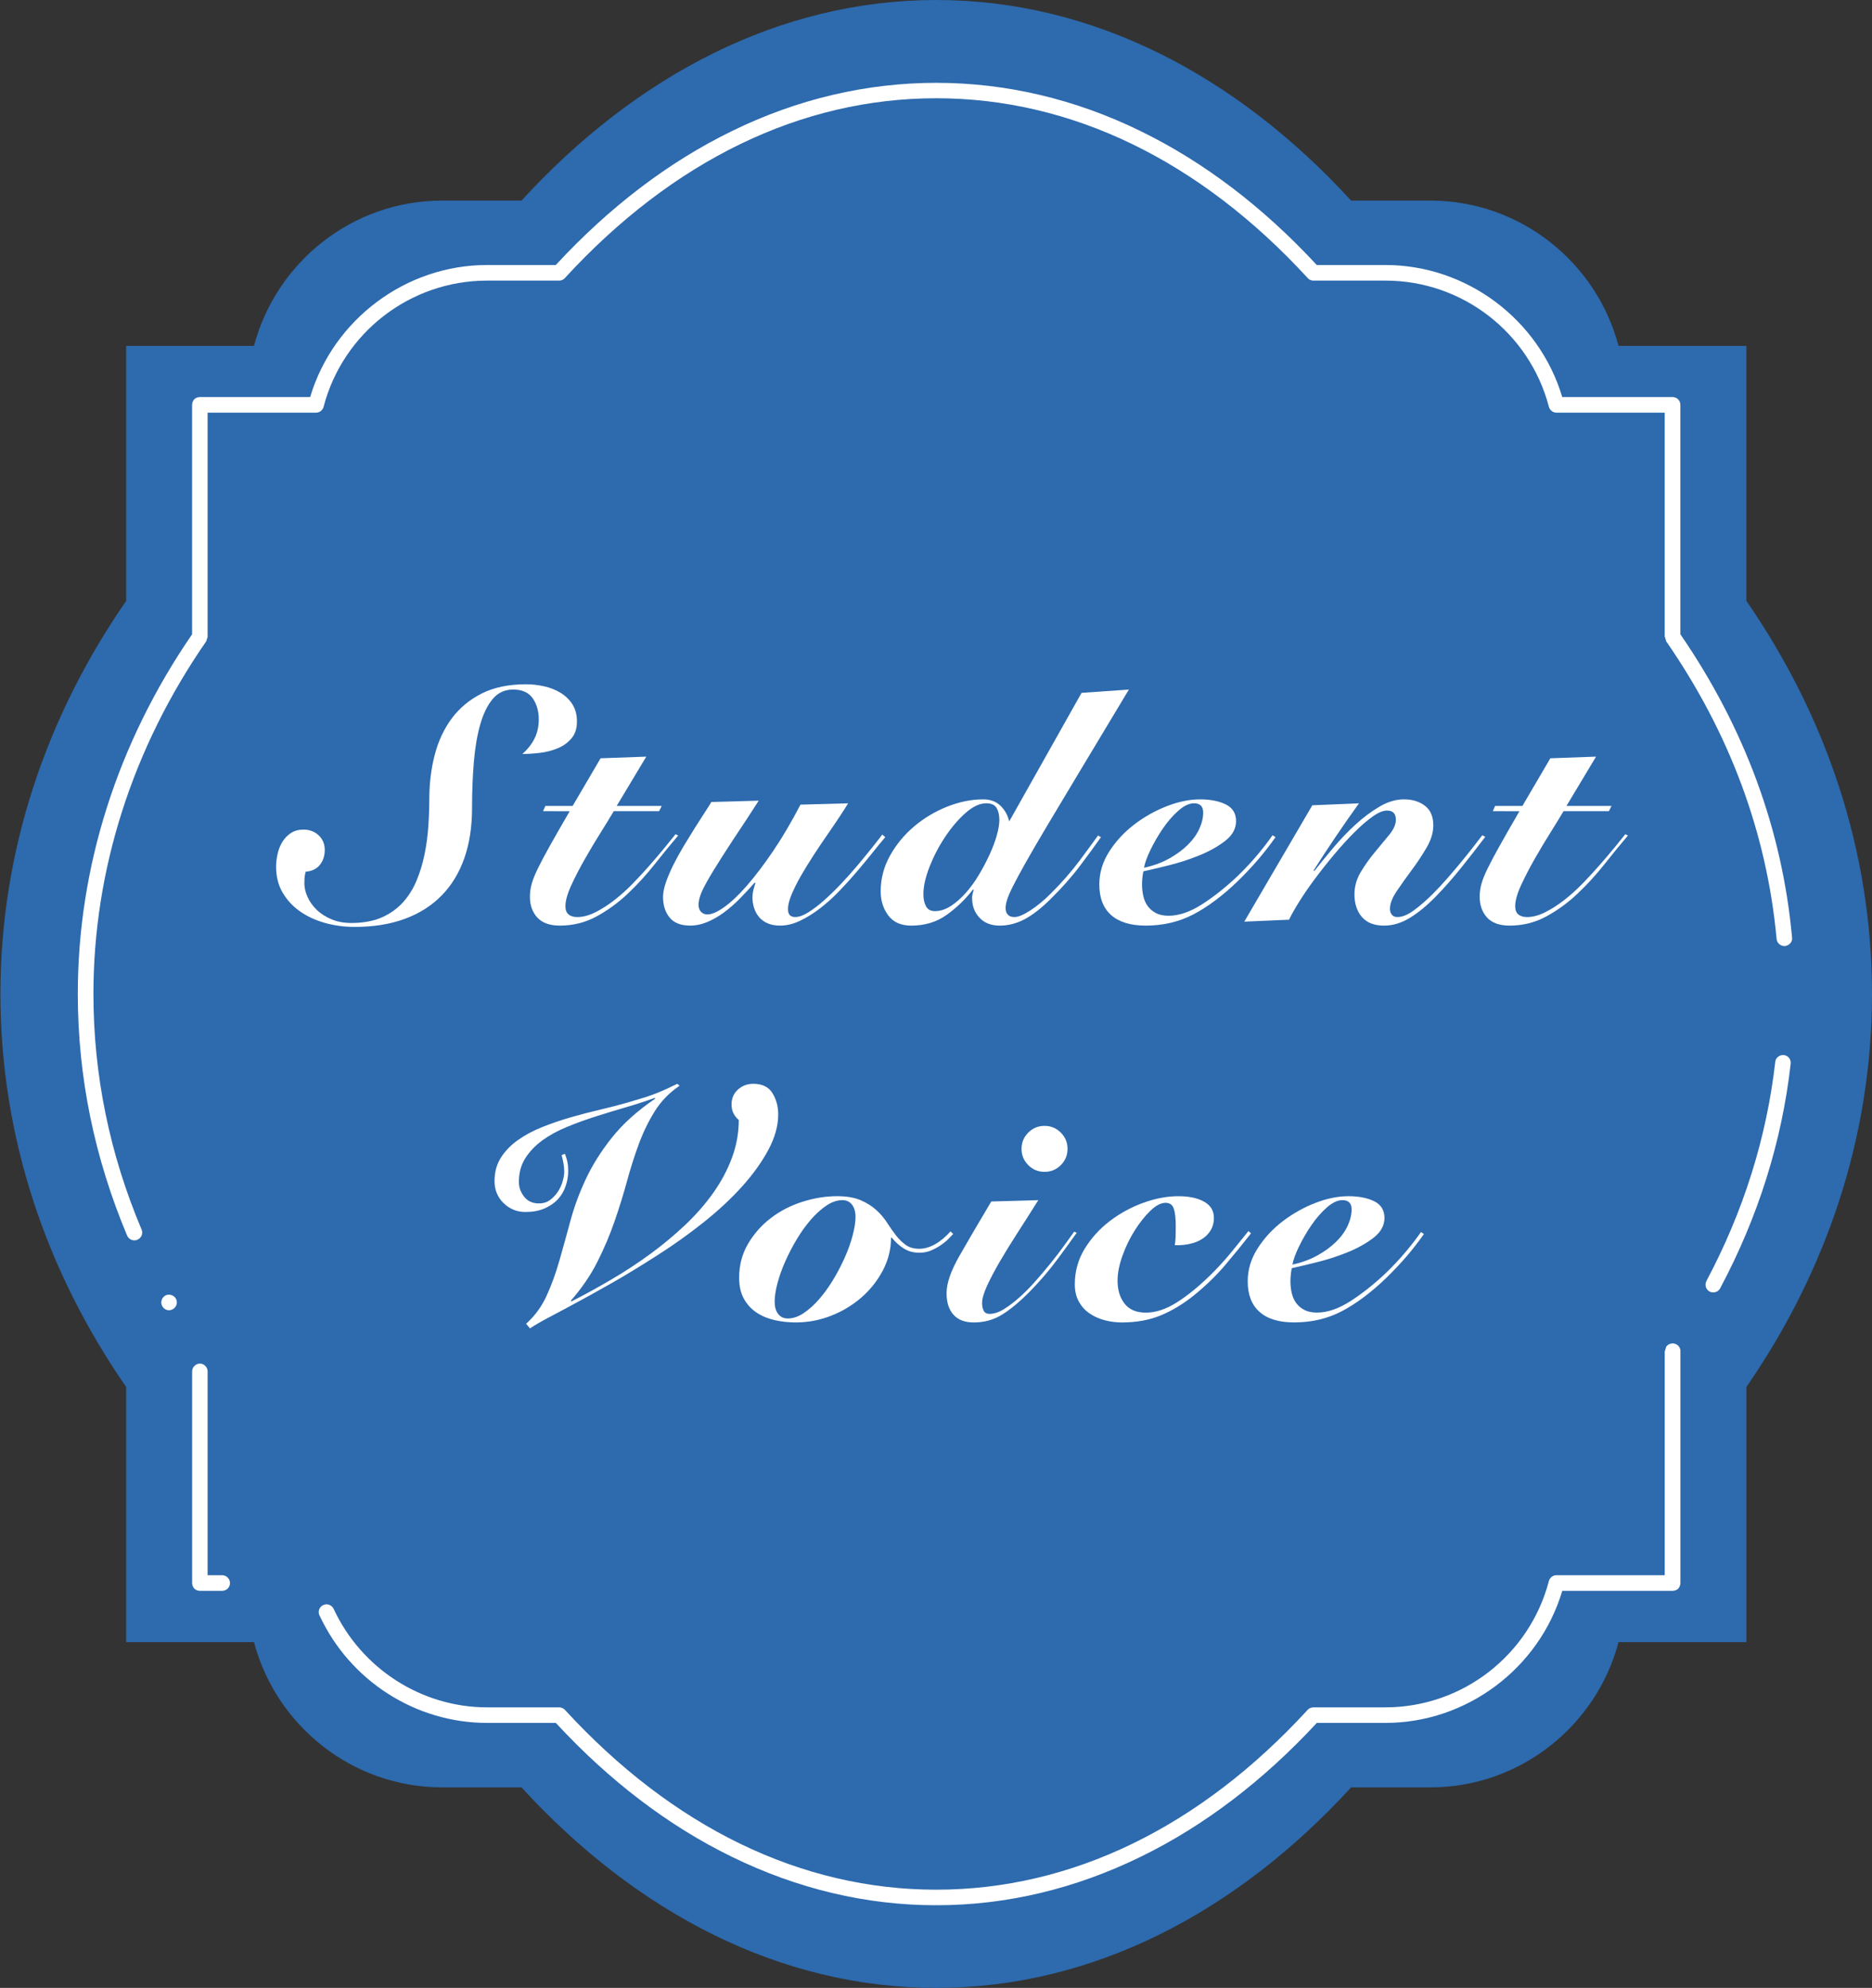 <?xml version="1.0" encoding="utf-8"?>
<!-- Generator: Adobe Illustrator 16.0.4, SVG Export Plug-In . SVG Version: 6.00 Build 0)  -->
<!DOCTYPE svg PUBLIC "-//W3C//DTD SVG 1.0//EN" "http://www.w3.org/TR/2001/REC-SVG-20010904/DTD/svg10.dtd">
<svg version="1.0" id="レイヤー_1" xmlns="http://www.w3.org/2000/svg" xmlns:xlink="http://www.w3.org/1999/xlink" x="0px"
	 y="0px" width="113px" height="120px" viewBox="0 0 113 120" enable-background="new 0 0 113 120" xml:space="preserve">
<rect x="0" y="0" width="113" height="120" fill="#333333" stroke="none"/>
<g>
	<g>
		<path fill="#2D6AAE" d="M105.419,83.724C110.238,76.75,113,68.646,113,60c0-8.643-2.762-16.746-7.581-23.726V20.879h-7.72
			c-1.323-5.031-5.924-8.77-11.353-8.77h-4.788C74.591,4.511,65.921,0,56.516,0c-9.405,0-18.077,4.511-25.039,12.109h-4.79
			c-5.437,0-10.03,3.739-11.355,8.77H7.615v15.395C2.786,43.254,0.026,51.357,0.026,60c0,8.646,2.76,16.75,7.589,23.724v15.402
			h7.717c1.325,5.028,5.918,8.769,11.355,8.769h4.79C38.438,115.493,47.111,120,56.516,120c9.405,0,18.075-4.507,25.043-12.105
			h4.788c5.429,0,10.029-3.74,11.353-8.769h7.72V83.724z"/>
		<g>
			<path fill="#FFFFFF" d="M9.971,78.209c-0.107,0.068-0.191,0.168-0.217,0.289c-0.04,0.112-0.018,0.247,0.042,0.351
				c0.084,0.151,0.24,0.245,0.408,0.245c0.085,0,0.162-0.026,0.235-0.065c0.11-0.069,0.185-0.166,0.223-0.292
				c0.03-0.112,0.012-0.242-0.046-0.351C10.485,78.171,10.194,78.086,9.971,78.209z"/>
			<path fill="#FFFFFF" d="M19.534,24.551c1.176-4.479,5.237-7.612,9.864-7.612h4.36c0.13,0,0.258-0.059,0.34-0.155
				c6.52-7.099,14.259-10.853,22.417-10.853c8.155,0,15.901,3.754,22.421,10.853c0.079,0.096,0.213,0.155,0.341,0.155h4.362
				c4.62,0,8.68,3.133,9.856,7.612c0.057,0.208,0.242,0.359,0.451,0.359h6.541v13.531c0,0,0,0,0.014,0.009l0.071,0.247v0.01
				c3.834,5.534,6.08,11.586,6.669,17.969c0.02,0.263,0.252,0.445,0.504,0.436c0.122-0.018,0.238-0.077,0.325-0.173
				c0.084-0.092,0.124-0.215,0.104-0.346c-0.592-6.508-2.866-12.663-6.74-18.303V24.443c0-0.132-0.051-0.249-0.132-0.332
				c-0.086-0.091-0.21-0.142-0.342-0.142h-6.658c-1.399-4.694-5.783-7.972-10.675-7.972h-4.142c-3.236-3.493-6.806-6.215-10.63-8.08
				c-7.926-3.89-16.755-3.89-24.684,0c-3.824,1.865-7.391,4.586-10.622,8.08h-4.153c-4.886,0-9.271,3.277-10.675,7.972h-6.655
				c-0.134,0-0.256,0.051-0.337,0.131c-0.087,0.094-0.134,0.211-0.134,0.343V38.29C7.076,44.863,4.696,52.365,4.696,60
				c0,5.008,1.008,9.913,2.98,14.591c0.078,0.173,0.248,0.285,0.436,0.285c0.067,0,0.126-0.011,0.181-0.038
				c0.241-0.102,0.358-0.378,0.256-0.612C6.617,69.662,5.64,64.878,5.64,60c0-7.482,2.349-14.847,6.812-21.293v-0.01l0.08-0.247
				c0-0.009,0-0.009,0-0.009V24.91h6.55C19.296,24.91,19.485,24.759,19.534,24.551z"/>
			<path fill="#FFFFFF" d="M13.413,95.089h-0.881V82.783c0-0.25-0.213-0.47-0.463-0.47c-0.264,0-0.471,0.22-0.471,0.47v12.778
				c0,0.121,0.047,0.243,0.134,0.34c0.089,0.081,0.204,0.13,0.337,0.13h1.345c0.254,0,0.47-0.208,0.47-0.47
				C13.883,95.307,13.667,95.089,13.413,95.089z"/>
			<path fill="#FFFFFF" d="M107.687,63.691c-0.266-0.029-0.502,0.153-0.527,0.411c-0.52,4.574-1.923,9.032-4.153,13.221
				c-0.122,0.235-0.039,0.518,0.189,0.642c0.062,0.038,0.149,0.053,0.22,0.053c0.174,0,0.333-0.094,0.418-0.249
				c2.289-4.296,3.729-8.859,4.258-13.561C108.118,63.951,107.937,63.719,107.687,63.691z"/>
			<path fill="#FFFFFF" d="M100.587,81.286c-0.014,0.009-0.014,0.009-0.014,0.021l-0.071,0.244
				c-0.014,0.008-0.014,0.008-0.014,0.008v13.53h-6.541c-0.209,0-0.395,0.14-0.451,0.349c-1.177,4.489-5.236,7.626-9.868,7.626
				h-4.351c-0.128,0-0.262,0.061-0.341,0.149c-6.512,7.098-14.266,10.858-22.421,10.858c-8.159,0-15.898-3.761-22.417-10.858
				c-0.082-0.089-0.216-0.149-0.34-0.149h-4.36c-3.948,0-7.585-2.337-9.261-5.95c-0.106-0.225-0.398-0.342-0.621-0.225
				c-0.238,0.102-0.341,0.385-0.238,0.619c0.011,0.01,0.011,0.01,0.011,0.01c1.826,3.935,5.793,6.486,10.109,6.486h4.153
				c3.231,3.494,6.798,6.215,10.622,8.08c3.965,1.938,8.111,2.926,12.331,2.926v-0.049l0.021,0.049c4.22,0,8.367-0.988,12.332-2.926
				c3.824-1.865,7.394-4.586,10.63-8.08h4.142c4.892,0,9.275-3.277,10.675-7.973h6.658c0.132,0,0.256-0.049,0.342-0.13
				c0.081-0.097,0.132-0.219,0.132-0.34V81.577c0.007-0.156-0.07-0.31-0.2-0.4C101.025,81.033,100.725,81.089,100.587,81.286z"/>
		</g>
	</g>
	<g>
		<path fill="#FFFFFF" d="M32.522,43.431c0-0.503-0.123-0.929-0.367-1.28c-0.246-0.351-0.639-0.526-1.181-0.526
			c-0.503,0-0.913,0.188-1.23,0.566c-0.317,0.377-0.569,0.89-0.754,1.538c-0.186,0.648-0.314,1.406-0.387,2.272
			c-0.072,0.867-0.109,1.796-0.109,2.788c0,1.125-0.155,2.13-0.466,3.017s-0.768,1.637-1.37,2.252
			c-0.602,0.615-1.343,1.085-2.223,1.409c-0.88,0.324-1.889,0.486-3.026,0.486c-0.622,0-1.217-0.079-1.786-0.238
			c-0.569-0.159-1.072-0.39-1.508-0.695c-0.437-0.304-0.787-0.681-1.052-1.131c-0.265-0.45-0.397-0.973-0.397-1.568
			c0-0.251,0.03-0.509,0.089-0.774c0.06-0.265,0.155-0.506,0.288-0.724s0.304-0.397,0.516-0.536
			c0.211-0.138,0.463-0.208,0.754-0.208c0.37,0,0.678,0.116,0.923,0.347c0.245,0.231,0.367,0.526,0.367,0.883
			c0,0.357-0.099,0.658-0.298,0.903c-0.198,0.245-0.483,0.381-0.853,0.407c-0.04,0.146-0.063,0.271-0.069,0.377
			c-0.007,0.106-0.01,0.219-0.01,0.338c0,0.251,0.062,0.519,0.188,0.804c0.126,0.284,0.311,0.545,0.556,0.783
			c0.245,0.238,0.552,0.434,0.923,0.586c0.37,0.151,0.801,0.221,1.29,0.208c0.688-0.014,1.276-0.132,1.766-0.357
			c0.49-0.225,0.903-0.526,1.241-0.903c0.337-0.377,0.608-0.813,0.813-1.31c0.205-0.496,0.364-1.019,0.476-1.568
			s0.188-1.111,0.228-1.687c0.04-0.576,0.06-1.128,0.06-1.657c0-0.939,0.109-1.829,0.328-2.669s0.562-1.574,1.032-2.203
			c0.469-0.628,1.071-1.127,1.806-1.498c0.734-0.37,1.624-0.556,2.669-0.556c0.357,0,0.718,0.04,1.082,0.119
			c0.363,0.079,0.694,0.208,0.992,0.387c0.297,0.179,0.539,0.41,0.724,0.695c0.185,0.284,0.278,0.632,0.278,1.042
			c0,0.424-0.109,0.764-0.328,1.022c-0.218,0.258-0.493,0.457-0.824,0.595c-0.331,0.139-0.688,0.232-1.071,0.278
			c-0.384,0.046-0.741,0.069-1.071,0.069c0.317-0.278,0.562-0.588,0.734-0.933C32.436,44.238,32.522,43.854,32.522,43.431z"/>
		<path fill="#FFFFFF" d="M32.78,48.968l0.139-0.317h1.647l1.687-2.877l2.759-0.1l-1.787,2.977h2.719l-0.159,0.317h-2.738
			c-0.186,0.317-0.44,0.734-0.764,1.25c-0.324,0.516-0.645,1.052-0.962,1.607c-0.317,0.556-0.596,1.091-0.833,1.607
			c-0.238,0.516-0.357,0.94-0.357,1.271c0,0.225,0.062,0.391,0.188,0.496c0.125,0.106,0.301,0.159,0.525,0.159
			c0.344,0,0.708-0.096,1.092-0.288s0.771-0.44,1.161-0.744s0.767-0.646,1.131-1.022s0.708-0.75,1.032-1.121
			c0.324-0.37,0.618-0.717,0.883-1.042c0.264-0.324,0.477-0.586,0.635-0.784l0.159,0.079c-0.45,0.53-0.926,1.111-1.429,1.747
			c-0.503,0.635-1.045,1.227-1.627,1.776c-0.583,0.549-1.211,1.005-1.885,1.369c-0.675,0.364-1.409,0.546-2.203,0.546
			c-0.608,0-1.062-0.162-1.359-0.486c-0.298-0.324-0.447-0.744-0.447-1.26c0-0.265,0.037-0.526,0.109-0.784
			c0.073-0.258,0.202-0.576,0.387-0.953c0.185-0.377,0.43-0.837,0.734-1.379c0.304-0.542,0.694-1.224,1.171-2.044H32.78z"/>
		<path fill="#FFFFFF" d="M45.798,48.333l-0.694,1.072c-0.635,0.952-1.144,1.729-1.528,2.331c-0.384,0.603-0.682,1.092-0.893,1.469
			c-0.212,0.377-0.351,0.668-0.417,0.874c-0.066,0.205-0.1,0.387-0.1,0.545c0,0.172,0.05,0.311,0.149,0.417
			c0.099,0.106,0.228,0.159,0.387,0.159c0.265,0,0.605-0.149,1.021-0.447c0.417-0.297,0.873-0.73,1.37-1.3
			c0.496-0.568,1.022-1.263,1.578-2.083s1.104-1.753,1.647-2.798l2.878-0.08c-0.119,0.199-0.288,0.464-0.506,0.794
			c-0.219,0.331-0.463,0.691-0.734,1.082c-0.271,0.391-0.55,0.804-0.834,1.24s-0.542,0.857-0.774,1.26
			c-0.231,0.404-0.42,0.781-0.566,1.131c-0.145,0.351-0.218,0.639-0.218,0.863c0,0.185,0.04,0.314,0.119,0.387
			c0.079,0.073,0.185,0.109,0.317,0.109c0.225,0,0.486-0.092,0.784-0.278c0.298-0.185,0.616-0.427,0.953-0.725
			c0.337-0.297,0.681-0.632,1.032-1.002c0.35-0.371,0.681-0.741,0.992-1.111c0.311-0.37,0.598-0.721,0.863-1.052
			c0.265-0.331,0.476-0.602,0.635-0.813l0.179,0.158c-0.225,0.265-0.483,0.579-0.774,0.943c-0.291,0.364-0.605,0.744-0.943,1.141
			c-0.337,0.397-0.694,0.791-1.071,1.181c-0.377,0.391-0.764,0.738-1.161,1.042c-0.396,0.304-0.797,0.552-1.201,0.744
			c-0.403,0.191-0.804,0.288-1.2,0.288c-0.292,0-0.543-0.046-0.754-0.139c-0.212-0.093-0.384-0.218-0.516-0.377
			s-0.231-0.34-0.297-0.546c-0.066-0.205-0.1-0.413-0.1-0.625c0-0.159,0.02-0.317,0.06-0.476c0.04-0.159,0.08-0.291,0.119-0.397
			l-0.04-0.04c-0.291,0.331-0.589,0.651-0.893,0.962c-0.305,0.311-0.622,0.589-0.952,0.834c-0.331,0.245-0.669,0.44-1.012,0.585
			c-0.345,0.145-0.695,0.218-1.052,0.218c-0.556,0-0.966-0.162-1.231-0.486c-0.264-0.324-0.396-0.737-0.396-1.24
			c0-0.265,0.06-0.565,0.179-0.903c0.119-0.337,0.271-0.691,0.456-1.062c0.186-0.37,0.394-0.747,0.625-1.131
			c0.231-0.383,0.453-0.744,0.665-1.082c0.211-0.337,0.407-0.641,0.585-0.913c0.179-0.271,0.314-0.486,0.407-0.645L45.798,48.333z"
			/>
		<path fill="#FFFFFF" d="M68.144,41.625c-1.111,1.853-2.068,3.443-2.868,4.773c-0.801,1.329-1.478,2.46-2.033,3.393
			s-1,1.694-1.33,2.283c-0.331,0.588-0.586,1.062-0.765,1.418c-0.179,0.357-0.297,0.632-0.356,0.824
			c-0.061,0.192-0.09,0.36-0.09,0.506c0,0.158,0.043,0.288,0.129,0.387c0.087,0.099,0.223,0.149,0.407,0.149
			c0.225,0,0.542-0.132,0.952-0.397s0.827-0.608,1.25-1.032c0.661-0.661,1.234-1.316,1.718-1.964
			c0.482-0.648,0.856-1.158,1.121-1.528l0.178,0.099c-0.304,0.437-0.718,1.002-1.24,1.697c-0.522,0.695-1.135,1.386-1.836,2.074
			c-0.567,0.556-1.091,0.956-1.567,1.201c-0.476,0.245-0.966,0.367-1.468,0.367c-0.517,0-0.923-0.159-1.221-0.477
			c-0.299-0.317-0.446-0.714-0.446-1.19c0-0.146,0.032-0.304,0.1-0.477l-0.041-0.04c-0.463,0.595-0.995,1.108-1.597,1.538
			c-0.603,0.43-1.313,0.646-2.134,0.646c-0.622,0-1.085-0.206-1.389-0.615c-0.304-0.41-0.457-0.893-0.457-1.449
			c0-0.768,0.188-1.488,0.565-2.163c0.377-0.675,0.864-1.263,1.459-1.766c0.596-0.503,1.261-0.9,1.994-1.191
			c0.734-0.291,1.459-0.437,2.174-0.437c0.423,0,0.767,0.126,1.031,0.377c0.265,0.251,0.443,0.569,0.536,0.953l4.366-7.759
			L68.144,41.625z M60.324,49.503c0-0.304-0.057-0.548-0.169-0.734c-0.112-0.185-0.32-0.278-0.624-0.278
			c-0.397,0-0.818,0.199-1.261,0.596c-0.443,0.396-0.854,0.88-1.229,1.448c-0.378,0.569-0.689,1.168-0.934,1.796
			c-0.245,0.628-0.367,1.174-0.367,1.637c0,0.305,0.053,0.553,0.159,0.744C56.005,54.905,56.184,55,56.435,55
			c0.317,0,0.631-0.099,0.943-0.297c0.31-0.199,0.611-0.46,0.903-0.784c0.29-0.324,0.558-0.691,0.803-1.101
			c0.245-0.41,0.46-0.817,0.645-1.221c0.187-0.403,0.332-0.791,0.438-1.161C60.271,50.066,60.324,49.755,60.324,49.503z"/>
		<path fill="#FFFFFF" d="M76.994,50.535c-0.305,0.437-0.646,0.877-1.021,1.32c-0.378,0.443-0.804,0.896-1.281,1.36
			c-0.912,0.873-1.798,1.535-2.658,1.984s-1.82,0.675-2.878,0.675c-0.913,0-1.606-0.212-2.084-0.635
			c-0.477-0.423-0.714-1.039-0.714-1.845c0-0.702,0.199-1.363,0.595-1.985c0.397-0.622,0.896-1.164,1.499-1.627
			c0.602-0.463,1.256-0.833,1.965-1.111c0.707-0.277,1.379-0.417,2.015-0.417c0.634,0,1.156,0.103,1.567,0.308
			c0.409,0.205,0.614,0.539,0.614,1.002c0,0.463-0.225,0.867-0.675,1.211c-0.449,0.344-0.982,0.638-1.597,0.883
			c-0.616,0.245-1.234,0.443-1.856,0.595c-0.621,0.153-1.11,0.268-1.468,0.347c-0.026,0.132-0.047,0.265-0.06,0.397
			c-0.014,0.133-0.02,0.265-0.02,0.397c0,0.238,0.025,0.473,0.079,0.704c0.053,0.232,0.143,0.434,0.269,0.605
			c0.125,0.172,0.29,0.311,0.496,0.417c0.204,0.106,0.459,0.159,0.764,0.159c0.622,0,1.29-0.229,2.004-0.685
			c0.715-0.456,1.436-1.028,2.163-1.716c0.463-0.45,0.869-0.887,1.221-1.31c0.351-0.423,0.645-0.807,0.883-1.151L76.994,50.535z
			 M72.628,49.047c0-0.37-0.186-0.556-0.556-0.556c-0.291,0-0.605,0.149-0.942,0.447s-0.648,0.655-0.933,1.072
			s-0.532,0.843-0.744,1.28s-0.345,0.801-0.396,1.092c0.556-0.119,1.055-0.301,1.498-0.546c0.443-0.245,0.82-0.519,1.132-0.824
			c0.31-0.304,0.545-0.628,0.704-0.973C72.549,49.696,72.628,49.365,72.628,49.047z"/>
		<path fill="#FFFFFF" d="M75.108,55.636l4.108-7.025l2.818-0.119c-0.953,1.323-1.865,2.673-2.738,4.048l0.039,0.04
			c0.345-0.437,0.728-0.906,1.15-1.409c0.425-0.502,0.87-0.969,1.34-1.399c0.471-0.43,0.953-0.791,1.449-1.082
			c0.496-0.291,0.988-0.437,1.479-0.437c0.502,0,0.923,0.129,1.26,0.387c0.337,0.258,0.506,0.651,0.506,1.181
			c0,0.437-0.136,0.886-0.407,1.349c-0.271,0.463-0.571,0.917-0.902,1.36c-0.33,0.443-0.633,0.867-0.902,1.27
			c-0.271,0.404-0.407,0.758-0.407,1.062c0,0.132,0.036,0.248,0.109,0.347c0.071,0.099,0.188,0.149,0.347,0.149
			c0.291,0,0.622-0.136,0.992-0.407s0.754-0.605,1.151-1.002c0.305-0.304,0.608-0.631,0.913-0.982
			c0.304-0.351,0.589-0.688,0.854-1.012s0.503-0.622,0.714-0.893s0.377-0.486,0.496-0.645l0.179,0.099
			c-0.45,0.595-0.93,1.21-1.438,1.846c-0.51,0.635-1.022,1.217-1.538,1.746c-0.543,0.556-1.068,0.989-1.578,1.3
			c-0.51,0.311-1.029,0.467-1.558,0.467c-0.596,0-1.041-0.176-1.34-0.526c-0.297-0.35-0.445-0.804-0.445-1.359
			c0-0.476,0.128-0.929,0.386-1.359c0.259-0.43,0.546-0.834,0.864-1.211c0.317-0.377,0.604-0.724,0.862-1.042
			c0.258-0.318,0.388-0.615,0.388-0.894c0-0.37-0.179-0.555-0.536-0.555c-0.238,0-0.53,0.122-0.873,0.367
			c-0.345,0.245-0.715,0.566-1.111,0.963s-0.801,0.84-1.21,1.33c-0.411,0.49-0.798,0.979-1.161,1.468
			c-0.364,0.49-0.682,0.953-0.953,1.389c-0.271,0.437-0.474,0.794-0.604,1.072L75.108,55.636z"/>
		<path fill="#FFFFFF" d="M90.111,48.968l0.139-0.317h1.647l1.687-2.877l2.759-0.1l-1.786,2.977h2.719l-0.159,0.317h-2.738
			c-0.186,0.317-0.44,0.734-0.764,1.25c-0.324,0.516-0.646,1.052-0.963,1.607s-0.595,1.091-0.834,1.607
			c-0.238,0.516-0.356,0.94-0.356,1.271c0,0.225,0.062,0.391,0.188,0.496c0.126,0.106,0.301,0.159,0.526,0.159
			c0.344,0,0.708-0.096,1.092-0.288s0.77-0.44,1.161-0.744c0.389-0.304,0.766-0.646,1.131-1.022c0.363-0.377,0.707-0.75,1.031-1.121
			c0.324-0.37,0.618-0.717,0.883-1.042s0.477-0.586,0.635-0.784l0.159,0.079c-0.45,0.53-0.927,1.111-1.429,1.747
			c-0.503,0.635-1.045,1.227-1.628,1.776c-0.581,0.549-1.21,1.005-1.885,1.369s-1.408,0.546-2.202,0.546
			c-0.608,0-1.062-0.162-1.359-0.486s-0.447-0.744-0.447-1.26c0-0.265,0.037-0.526,0.109-0.784c0.073-0.258,0.201-0.576,0.387-0.953
			s0.431-0.837,0.735-1.379c0.304-0.542,0.693-1.224,1.17-2.044H90.111z"/>
		<path fill="#FFFFFF" d="M31.758,79.909c0.529-0.477,0.943-1.042,1.24-1.697c0.297-0.653,0.556-1.365,0.774-2.133
			c0.218-0.767,0.44-1.567,0.665-2.4c0.225-0.834,0.535-1.675,0.933-2.521c0.397-0.846,0.926-1.684,1.587-2.51
			c0.662-0.828,1.528-1.604,2.6-2.332l-0.04-0.04c-0.543,0.198-1.121,0.388-1.736,0.565c-0.615,0.179-1.224,0.364-1.826,0.557
			c-0.603,0.191-1.184,0.403-1.746,0.635c-0.562,0.231-1.055,0.503-1.479,0.812c-0.423,0.312-0.764,0.669-1.021,1.072
			c-0.258,0.403-0.387,0.884-0.387,1.439c0,0.317,0.105,0.611,0.317,0.882c0.211,0.271,0.509,0.407,0.893,0.407
			c0.265,0,0.493-0.072,0.686-0.218c0.191-0.146,0.35-0.317,0.476-0.517c0.125-0.198,0.218-0.406,0.277-0.624
			c0.06-0.22,0.089-0.4,0.089-0.547c0-0.172-0.017-0.347-0.049-0.525c-0.034-0.178-0.069-0.341-0.109-0.486l0.198-0.079
			c0.066,0.159,0.116,0.32,0.149,0.486c0.033,0.165,0.05,0.347,0.05,0.546c0,0.316-0.053,0.629-0.159,0.933
			c-0.106,0.305-0.265,0.568-0.477,0.793c-0.211,0.226-0.479,0.406-0.804,0.546s-0.704,0.209-1.141,0.209
			c-0.516,0-0.956-0.18-1.32-0.536c-0.364-0.356-0.546-0.801-0.546-1.329c0-0.543,0.129-1.016,0.387-1.419
			c0.258-0.404,0.602-0.758,1.032-1.062c0.43-0.304,0.919-0.565,1.468-0.783c0.549-0.219,1.122-0.414,1.717-0.587
			c0.595-0.17,1.19-0.326,1.786-0.465c0.596-0.14,1.145-0.281,1.647-0.427c0.41-0.119,0.761-0.226,1.051-0.317
			c0.291-0.093,0.549-0.186,0.774-0.279c0.225-0.091,0.43-0.181,0.615-0.268c0.185-0.085,0.37-0.174,0.556-0.267l0.139,0.118
			c-0.609,0.41-1.102,0.912-1.479,1.509c-0.377,0.596-0.698,1.247-0.962,1.954c-0.265,0.708-0.506,1.462-0.725,2.263
			c-0.218,0.801-0.469,1.614-0.754,2.44c-0.285,0.828-0.632,1.647-1.042,2.462c-0.41,0.813-0.946,1.597-1.607,2.351l0.039,0.041
			c0.807-0.411,1.621-0.857,2.441-1.341c0.82-0.482,1.604-0.999,2.351-1.547c0.748-0.549,1.445-1.132,2.094-1.746
			c0.648-0.616,1.21-1.261,1.687-1.937c0.476-0.675,0.85-1.378,1.121-2.112s0.407-1.492,0.407-2.273
			c-0.106-0.079-0.205-0.197-0.297-0.356c-0.093-0.159-0.139-0.351-0.139-0.575c0-0.37,0.129-0.672,0.387-0.903
			c0.258-0.23,0.565-0.347,0.922-0.347c0.543,0,0.93,0.188,1.161,0.565c0.231,0.376,0.347,0.804,0.347,1.279
			c0,0.688-0.198,1.403-0.595,2.144c-0.397,0.741-0.926,1.479-1.587,2.213s-1.432,1.451-2.312,2.153
			c-0.88,0.701-1.796,1.356-2.749,1.965c-1.072,0.688-2.027,1.27-2.868,1.746c-0.84,0.476-1.575,0.883-2.203,1.22
			c-0.629,0.339-1.161,0.622-1.598,0.854c-0.437,0.23-0.793,0.439-1.072,0.625L31.758,79.909z"/>
		<path fill="#FFFFFF" d="M57.536,74.491c-0.054,0.054-0.139,0.143-0.259,0.269c-0.118,0.126-0.268,0.251-0.446,0.376
			c-0.179,0.126-0.38,0.238-0.604,0.338c-0.226,0.1-0.471,0.148-0.734,0.148c-0.344,0-0.652-0.081-0.923-0.248
			c-0.271-0.165-0.52-0.387-0.744-0.665h-0.04c0,0.688-0.162,1.344-0.486,1.966c-0.325,0.622-0.754,1.167-1.29,1.638
			c-0.536,0.469-1.148,0.839-1.836,1.11c-0.688,0.271-1.402,0.406-2.143,0.406c-0.437,0-0.86-0.046-1.27-0.139
			c-0.411-0.093-0.774-0.245-1.092-0.456c-0.318-0.211-0.573-0.489-0.764-0.833c-0.192-0.344-0.288-0.768-0.288-1.271
			c0-0.755,0.179-1.436,0.536-2.044c0.357-0.608,0.816-1.128,1.379-1.558c0.562-0.431,1.197-0.758,1.905-0.982
			c0.708-0.226,1.406-0.338,2.094-0.338c0.568,0,1.038,0.08,1.409,0.238c0.37,0.159,0.685,0.354,0.943,0.586
			c0.258,0.231,0.476,0.486,0.654,0.764c0.179,0.277,0.358,0.532,0.536,0.765c0.179,0.231,0.377,0.426,0.595,0.585
			c0.219,0.159,0.493,0.237,0.824,0.237c0.304,0,0.617-0.089,0.942-0.268c0.323-0.179,0.638-0.439,0.942-0.783L57.536,74.491z
			 M50.848,72.447c-0.317,0-0.638,0.109-0.962,0.328c-0.325,0.218-0.639,0.502-0.943,0.853s-0.589,0.748-0.853,1.19
			c-0.265,0.443-0.496,0.891-0.695,1.341c-0.198,0.449-0.354,0.886-0.466,1.309c-0.113,0.424-0.168,0.794-0.168,1.111
			c0,0.305,0.069,0.549,0.208,0.734c0.138,0.186,0.333,0.277,0.585,0.277c0.317,0,0.638-0.108,0.963-0.327
			c0.324-0.217,0.638-0.502,0.942-0.853s0.588-0.748,0.853-1.191c0.265-0.442,0.496-0.89,0.695-1.34
			c0.199-0.449,0.354-0.89,0.466-1.318c0.112-0.43,0.169-0.798,0.169-1.103c0-0.304-0.07-0.548-0.208-0.734
			C51.294,72.541,51.099,72.447,50.848,72.447z"/>
		<path fill="#FFFFFF" d="M62.676,72.447c-0.424,0.675-0.841,1.33-1.25,1.965c-0.41,0.635-0.774,1.228-1.093,1.775
			c-0.317,0.55-0.571,1.035-0.764,1.46c-0.191,0.422-0.287,0.76-0.287,1.012c0,0.186,0.032,0.341,0.1,0.466
			c0.065,0.126,0.184,0.188,0.356,0.188c0.265,0,0.553-0.096,0.863-0.287c0.312-0.192,0.631-0.438,0.962-0.734
			c0.331-0.298,0.661-0.635,0.993-1.013c0.33-0.376,0.641-0.746,0.932-1.11c0.292-0.364,0.553-0.708,0.785-1.033
			c0.23-0.323,0.419-0.585,0.565-0.783l0.158,0.06c-0.316,0.45-0.714,0.995-1.19,1.638c-0.477,0.641-1.012,1.266-1.607,1.875
			c-0.608,0.622-1.171,1.095-1.688,1.418c-0.516,0.325-1.091,0.486-1.726,0.486c-0.543,0-0.953-0.154-1.23-0.466
			c-0.278-0.311-0.417-0.744-0.417-1.3c0-0.596,0.255-1.34,0.765-2.232c0.509-0.894,1.153-1.994,1.934-3.304L62.676,72.447z
			 M61.663,69.352c0-0.384,0.136-0.711,0.406-0.982c0.271-0.271,0.6-0.407,0.983-0.407s0.711,0.137,0.982,0.407
			c0.271,0.271,0.406,0.599,0.406,0.982s-0.135,0.711-0.406,0.981c-0.271,0.271-0.599,0.407-0.982,0.407s-0.712-0.136-0.983-0.407
			C61.799,70.062,61.663,69.735,61.663,69.352z"/>
		<path fill="#FFFFFF" d="M75.516,74.451c-0.517,0.662-1.043,1.307-1.578,1.936c-0.536,0.629-1.154,1.228-1.856,1.796
			c-0.635,0.516-1.299,0.92-1.994,1.211c-0.693,0.291-1.484,0.436-2.371,0.436c-0.357,0-0.708-0.046-1.051-0.139
			c-0.346-0.093-0.649-0.231-0.913-0.416c-0.266-0.186-0.477-0.424-0.636-0.714c-0.159-0.291-0.238-0.636-0.238-1.033
			c0-0.78,0.198-1.494,0.595-2.144c0.397-0.647,0.903-1.206,1.52-1.677c0.614-0.469,1.289-0.836,2.023-1.101
			c0.734-0.266,1.438-0.397,2.114-0.397c0.635,0,1.151,0.108,1.548,0.328c0.396,0.218,0.596,0.545,0.596,0.982
			c0,0.277-0.061,0.52-0.18,0.724c-0.119,0.205-0.281,0.377-0.485,0.517c-0.205,0.139-0.44,0.241-0.705,0.307
			c-0.265,0.067-0.543,0.101-0.834,0.101h-0.158c0.026-0.146,0.042-0.309,0.05-0.486c0.006-0.179,0.01-0.4,0.01-0.665
			c0-0.463-0.04-0.814-0.119-1.053s-0.245-0.356-0.496-0.356c-0.278,0-0.582,0.159-0.914,0.476
			c-0.329,0.317-0.644,0.712-0.941,1.182c-0.299,0.469-0.547,0.979-0.744,1.527c-0.198,0.55-0.299,1.056-0.299,1.52
			c0,0.567,0.144,1.03,0.428,1.388c0.284,0.358,0.711,0.536,1.28,0.536c0.595,0,1.217-0.205,1.865-0.615s1.316-0.952,2.005-1.627
			c0.449-0.437,0.883-0.91,1.299-1.419c0.417-0.51,0.757-0.93,1.022-1.261L75.516,74.451z"/>
		<path fill="#FFFFFF" d="M85.953,74.491c-0.304,0.438-0.645,0.877-1.021,1.32c-0.378,0.442-0.805,0.896-1.281,1.359
			c-0.913,0.873-1.799,1.534-2.659,1.984c-0.86,0.449-1.819,0.674-2.878,0.674c-0.913,0-1.606-0.211-2.083-0.635
			c-0.477-0.423-0.715-1.038-0.715-1.846c0-0.701,0.199-1.362,0.596-1.984c0.397-0.622,0.896-1.164,1.499-1.627
			c0.601-0.463,1.256-0.834,1.964-1.111c0.707-0.277,1.379-0.417,2.015-0.417c0.635,0,1.157,0.104,1.567,0.309
			c0.409,0.204,0.614,0.539,0.614,1.002s-0.225,0.866-0.674,1.21c-0.45,0.344-0.982,0.639-1.597,0.883
			c-0.616,0.245-1.235,0.444-1.857,0.595c-0.621,0.153-1.11,0.269-1.468,0.349c-0.026,0.132-0.046,0.264-0.059,0.396
			c-0.014,0.134-0.021,0.266-0.021,0.397c0,0.238,0.026,0.473,0.079,0.706c0.054,0.23,0.143,0.432,0.269,0.604
			c0.125,0.172,0.291,0.311,0.496,0.416c0.204,0.107,0.459,0.159,0.764,0.159c0.622,0,1.291-0.229,2.004-0.684
			c0.715-0.458,1.436-1.029,2.164-1.718c0.462-0.449,0.869-0.887,1.22-1.31s0.646-0.807,0.884-1.151L85.953,74.491z M81.587,73.003
			c0-0.37-0.185-0.556-0.555-0.556c-0.292,0-0.605,0.149-0.943,0.446c-0.337,0.298-0.648,0.655-0.932,1.071
			c-0.285,0.417-0.533,0.845-0.744,1.281c-0.213,0.437-0.346,0.801-0.397,1.091c0.556-0.119,1.055-0.3,1.498-0.546
			c0.443-0.244,0.82-0.519,1.132-0.824c0.31-0.304,0.545-0.628,0.704-0.972C81.508,73.651,81.587,73.32,81.587,73.003z"/>
	</g>
</g>
</svg>
